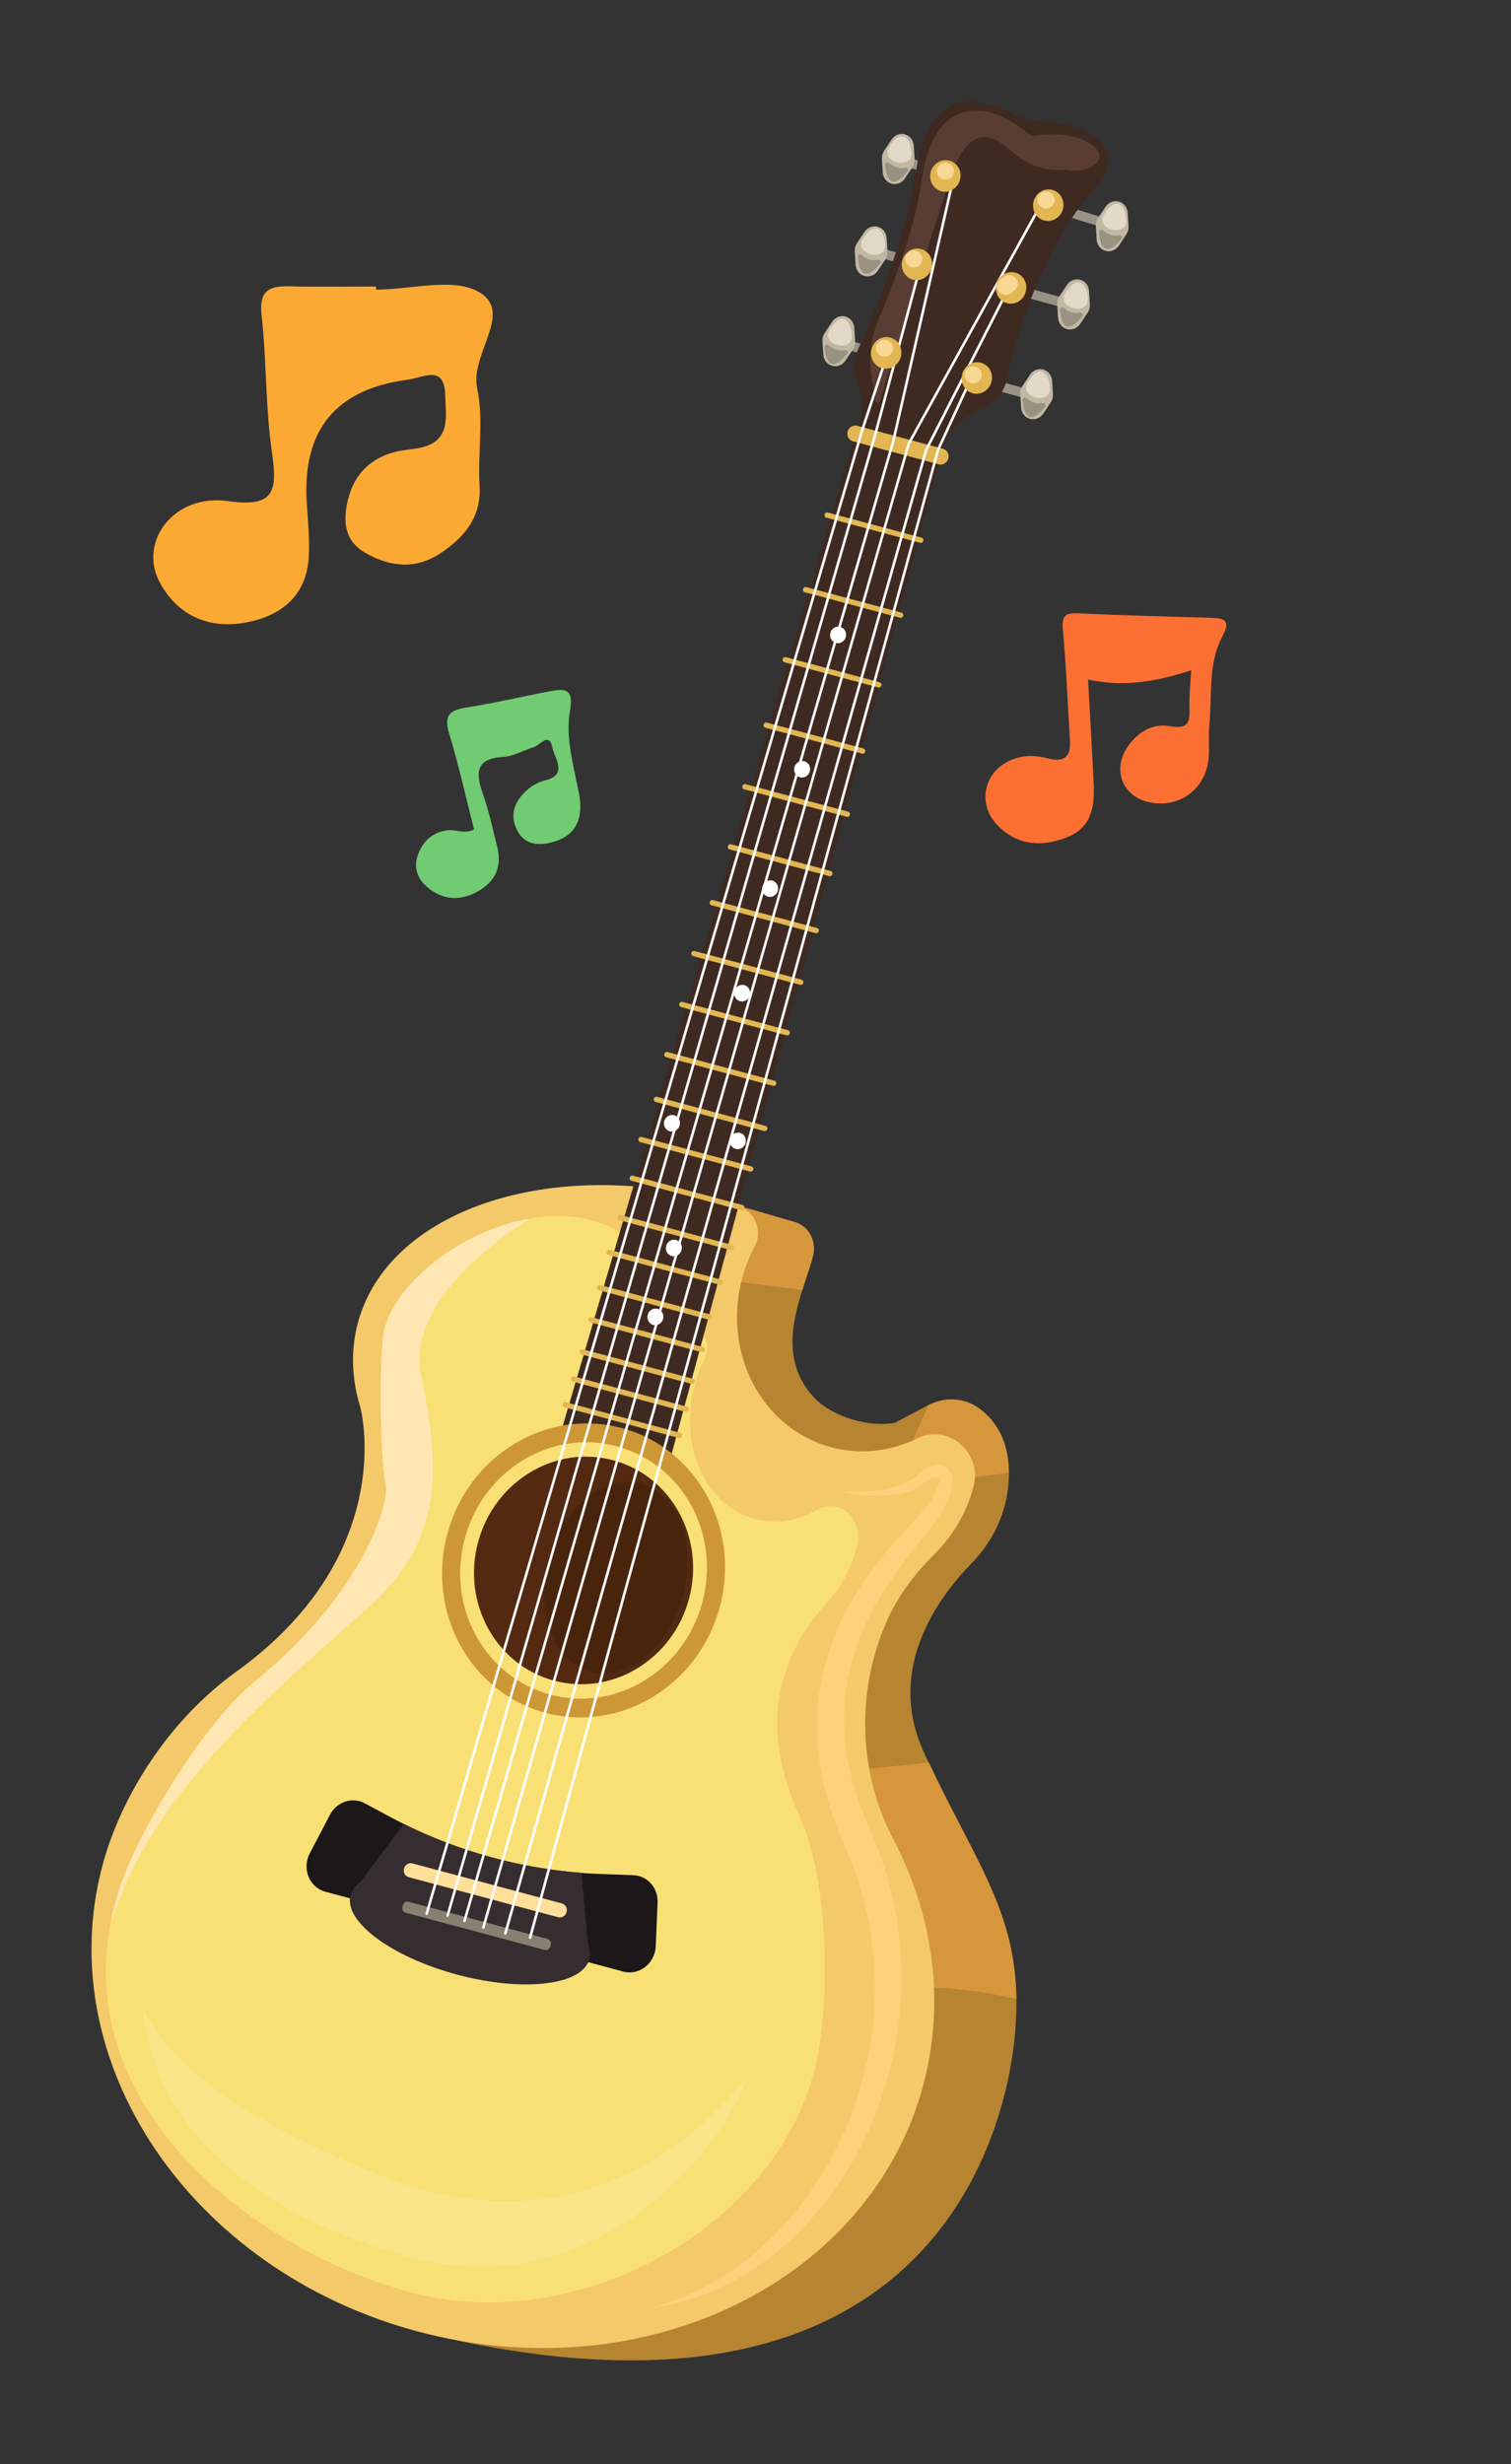 <svg xmlns="http://www.w3.org/2000/svg" width="138" height="225" viewBox="0 0 138 225" fill="none"><rect x="0" y="0" width="138" height="225" fill="#333333" stroke="none"/><g clip-path="url(#clip0_1_1109)"><path d="M67.924 110.239L72.566 111.583C73.859 111.955 74.598 113.337 74.247 114.697C73.369 118.105 70.441 123.54 74.406 127.671C76.059 129.394 79.4 130.363 81.739 129.919L84.731 128.335C86.238 127.538 88.044 127.604 89.403 128.59C90.956 129.716 92.489 131.842 92.075 135.805C91.799 138.447 90.557 140.886 88.716 142.77C85.615 145.943 80.873 152.45 84.398 160.054C89.397 170.834 93.428 175.057 92.753 185.065C92.078 195.074 84.909 222.367 42.857 213.945C0.805 205.524 67.919 110.242 67.919 110.242L67.924 110.239Z" fill="#B78432"></path><path d="M72.562 111.582L68.332 110.357L67.995 110.332L65.862 116.846L73.279 117.789C73.636 116.653 74.014 115.601 74.248 114.693C74.6 113.333 73.86 111.951 72.567 111.579L72.562 111.582Z" fill="#D6973C"></path><path d="M89.403 128.591C88.065 127.623 86.301 127.546 84.81 128.3L82.683 133.04L84.312 135.505L92.139 134.495C92.126 131.361 90.773 129.585 89.399 128.59L89.403 128.591Z" fill="#D6973C"></path><path d="M84.822 160.942L77.619 161.702L80.81 181.552C80.81 181.552 86.438 180.966 92.826 182.552C92.715 174.518 89.188 170.151 84.823 160.938L84.822 160.942Z" fill="#D6973C"></path><path d="M80.805 148.463C80.839 148.385 80.874 148.303 80.909 148.221C81.909 145.886 83.425 143.833 85.21 142.061C86.979 140.302 88.254 138.224 88.888 135.856C88.896 135.828 88.904 135.799 88.911 135.771C89.733 132.622 86.617 129.955 83.768 131.346C81.354 132.523 78.601 132.873 75.896 132.149C69.585 130.457 65.956 123.548 67.786 116.718C68.063 115.682 68.45 114.711 68.926 113.811C69.681 112.39 68.962 110.639 67.488 110.179C66.926 110.002 66.356 109.836 65.78 109.682C50.261 105.524 35.443 110.498 32.684 120.796C32.004 123.334 32.124 125.956 32.914 128.531C33.432 130.625 35.313 142.758 21.571 152.652C15.353 157.127 11.037 164.071 9.364 170.316C4.55 188.282 17.425 207.34 38.126 212.887C58.827 218.433 79.506 208.366 84.32 190.401C86.375 182.73 85.205 174.864 81.578 167.93C78.467 161.982 78.168 154.777 80.806 148.459L80.805 148.463Z" fill="#F4C969"></path><path d="M72.101 151.706C72.127 151.639 72.153 151.576 72.179 151.509C72.955 149.606 74.103 147.92 75.432 146.453C76.754 144.996 77.72 143.292 78.234 141.375C78.24 141.351 78.246 141.331 78.252 141.306C78.919 138.752 76.736 136.682 74.642 137.867C72.872 138.868 70.872 139.216 68.939 138.698C64.423 137.488 61.963 132.015 63.447 126.475C63.672 125.639 63.976 124.845 64.343 124.108C64.923 122.949 64.443 121.558 63.389 121.219C62.988 121.09 62.279 121.283 62.166 120.861C57.605 103.33 37.357 112.956 35.12 121.305C34.568 123.364 34.721 133.481 35.234 135.533C35.56 137.205 33.356 145.32 23.196 153.605C18.601 157.353 12.782 167.032 11.075 171.989C4.442 191.252 22.721 205.364 37.541 209.335C52.361 213.306 70.416 203.837 74.318 189.274C75.984 183.057 75.61 171.636 73.154 166.147C71.048 161.434 70.044 156.848 72.098 151.701L72.101 151.706Z" fill="#F9E075"></path><path d="M50.6 153.466C55.92 154.891 61.441 151.542 62.93 145.984C64.419 140.426 61.313 134.765 55.993 133.34C50.672 131.914 45.152 135.264 43.663 140.821C42.174 146.379 45.28 152.04 50.6 153.466Z" fill="#542911"></path><path d="M53.943 152.638C57.33 153.545 61.105 150.439 62.375 145.7C63.645 140.961 61.928 136.384 58.541 135.476C55.154 134.569 51.379 137.675 50.11 142.414C48.84 147.153 50.556 151.73 53.943 152.638Z" fill="#49240C"></path><path d="M56.912 180.027L29.709 172.738C28.251 172.348 27.556 170.638 28.286 169.245L30.139 165.707C30.762 164.52 32.175 164.054 33.309 164.663L35.642 165.915C41.592 169.102 48.171 170.882 54.919 171.123L57.842 171.228C59.126 171.276 60.113 172.385 60.056 173.719L59.89 177.717C59.826 179.289 58.369 180.422 56.911 180.031L56.912 180.027Z" fill="#1C1718"></path><path d="M53.823 178.899C53.938 178.469 53.888 178.007 53.697 177.534L53.102 171.015C47.451 170.58 41.945 169.066 36.867 166.543L32.904 171.862C32.445 172.192 32.139 172.589 32.014 173.056C31.373 175.447 35.734 178.697 41.757 180.31C47.78 181.924 53.182 181.291 53.823 178.899Z" fill="#352D2F"></path><path d="M50.976 175.068L37.33 171.411C36.996 171.322 36.804 170.97 36.897 170.621C36.991 170.271 37.334 170.063 37.667 170.152L51.313 173.809C51.646 173.898 51.839 174.25 51.745 174.599C51.652 174.948 51.309 175.157 50.976 175.068Z" fill="#FFDF99"></path><path d="M56.781 130.4C49.909 128.558 42.778 132.885 40.854 140.065C38.93 147.244 42.943 154.557 49.815 156.398C56.686 158.239 63.818 153.913 65.742 146.733C67.665 139.553 63.652 132.241 56.781 130.4ZM50.256 154.749C44.258 153.142 40.758 146.759 42.437 140.493C44.115 134.227 50.338 130.449 56.337 132.057C62.335 133.664 65.835 140.047 64.156 146.313C62.477 152.579 56.255 156.357 50.256 154.749Z" fill="#CE9736"></path><path d="M56.52 131.374C50.16 129.67 43.563 133.674 41.783 140.318C40.002 146.961 43.713 153.727 50.074 155.431C56.434 157.135 63.03 153.132 64.81 146.488C66.591 139.844 62.88 133.078 56.52 131.374ZM50.256 154.749C44.258 153.142 40.758 146.759 42.437 140.493C44.115 134.227 50.338 130.449 56.337 132.056C62.335 133.664 65.835 140.047 64.156 146.313C62.477 152.579 56.255 156.356 50.256 154.749Z" fill="#CE9736"></path><path d="M50 177.052L37.325 173.656C37.096 173.595 36.861 173.73 36.799 173.959L36.754 174.13C36.692 174.358 36.828 174.594 37.057 174.655L49.732 178.051C49.961 178.113 50.196 177.977 50.257 177.748L50.303 177.578C50.364 177.349 50.229 177.114 50 177.052Z" fill="#897F71"></path><path d="M102.074 20.283L81.876 14.048C81.659 13.981 81.423 14.114 81.354 14.339C81.284 14.568 81.406 14.81 81.624 14.877L101.822 21.112C101.822 21.112 101.83 21.114 101.838 21.116C102.053 21.174 102.28 21.043 102.349 20.818C102.419 20.588 102.297 20.346 102.08 20.28L102.074 20.283Z" fill="#999184"></path><path d="M98.394 27.536L79.414 22.376C79.195 22.317 78.962 22.455 78.9 22.686C78.838 22.918 78.966 23.152 79.184 23.215L98.165 28.375C98.384 28.434 98.617 28.296 98.679 28.065C98.741 27.833 98.612 27.598 98.394 27.536Z" fill="#999184"></path><path d="M95.424 35.954L76.781 30.885C76.562 30.826 76.329 30.964 76.267 31.195C76.205 31.427 76.334 31.661 76.552 31.724L95.195 36.794C95.419 36.853 95.647 36.715 95.709 36.483C95.771 36.252 95.643 36.017 95.424 35.954Z" fill="#999184"></path><path d="M78.101 39.591C78.101 39.591 79.34 37.612 78.289 34.971C77.907 34.011 77.892 32.928 78.331 31.975C79.744 28.893 82.688 21.935 83.705 15.378C84.908 7.622 89.677 8.996 92.004 10.185C92.919 10.652 93.905 10.938 94.926 11.011C97.198 11.172 101.061 11.85 101.213 14.581C101.256 15.376 100.92 16.143 100.378 16.72C98.811 18.394 94.334 23.91 91.981 34.575C91.716 35.775 90.909 36.803 89.797 37.25C88.432 37.798 86.65 38.974 85.978 41.48L78.095 39.594L78.101 39.591Z" fill="#3F2A21"></path><path d="M100.164 21.89L100.085 20.655C100.068 20.393 100.139 20.13 100.285 19.912L100.97 18.881C101.24 18.474 101.727 18.283 102.181 18.405C102.636 18.527 102.958 18.935 102.993 19.423L103.071 20.658C103.088 20.92 103.017 21.183 102.872 21.401L102.186 22.432C101.916 22.838 101.43 23.03 100.975 22.908C100.52 22.786 100.194 22.377 100.164 21.89Z" fill="#C1B7A3"></path><path d="M96.635 29.032L96.557 27.796C96.54 27.535 96.611 27.271 96.756 27.053L97.442 26.023C97.712 25.616 98.198 25.424 98.653 25.546C99.108 25.668 99.429 26.076 99.464 26.564L99.542 27.8C99.559 28.061 99.489 28.325 99.343 28.543L98.658 29.574C98.388 29.98 97.901 30.172 97.446 30.05C96.991 29.928 96.67 29.52 96.635 29.032Z" fill="#C1B7A3"></path><path d="M93.259 37.228L93.181 35.993C93.164 35.732 93.235 35.468 93.38 35.25L94.066 34.219C94.335 33.813 94.822 33.621 95.277 33.743C95.732 33.865 96.053 34.273 96.088 34.761L96.166 35.997C96.183 36.258 96.113 36.522 95.967 36.74L95.282 37.77C95.012 38.177 94.525 38.369 94.07 38.247C93.615 38.125 93.294 37.717 93.259 37.228Z" fill="#C1B7A3"></path><path d="M75.195 32.388L75.116 31.153C75.099 30.892 75.17 30.628 75.316 30.41L76.001 29.379C76.271 28.973 76.757 28.781 77.212 28.903C77.667 29.025 77.989 29.433 78.023 29.921L78.102 31.156C78.119 31.418 78.048 31.682 77.902 31.899L77.217 32.93C76.947 33.337 76.46 33.528 76.006 33.406C75.551 33.285 75.229 32.876 75.195 32.388Z" fill="#C1B7A3"></path><path d="M78.144 24.19L78.066 22.955C78.049 22.694 78.12 22.43 78.265 22.212L78.95 21.181C79.22 20.775 79.707 20.583 80.162 20.705C80.617 20.827 80.938 21.235 80.973 21.723L81.051 22.959C81.068 23.22 80.997 23.484 80.852 23.702L80.167 24.732C79.897 25.139 79.41 25.331 78.955 25.209C78.5 25.087 78.179 24.678 78.144 24.19Z" fill="#C1B7A3"></path><path d="M80.623 15.753L80.544 14.518C80.527 14.257 80.598 13.993 80.743 13.775L81.429 12.744C81.699 12.338 82.185 12.146 82.64 12.268C83.095 12.39 83.417 12.798 83.451 13.286L83.529 14.521C83.546 14.783 83.476 15.047 83.33 15.265L82.645 16.295C82.375 16.702 81.888 16.893 81.433 16.772C80.979 16.65 80.657 16.241 80.623 15.753Z" fill="#C1B7A3"></path><path d="M56.781 130.399C58.499 130.86 60.037 131.664 61.352 132.721L85.983 41.477L78.101 39.591L51.404 130.173C53.15 129.866 54.972 129.919 56.78 130.403L56.781 130.399Z" fill="#3F2A21"></path><path d="M100.394 14.418C100.601 13.402 98.334 11.742 94.23 12.44C94.23 12.44 91.702 10.291 89.813 10.142C88.689 10.05 85.159 9.657 84.185 16.494C83.569 20.808 81.606 25.971 80.239 29.191C79.46 31.024 79.279 33.047 79.712 34.974C79.83 35.493 79.92 36.048 79.952 36.596C79.963 36.817 80.264 36.845 80.329 36.636L86.421 17.311C87.287 14.566 88.774 10.495 92.249 13.707C94.737 16.005 97.253 15.469 97.253 15.469C98.226 15.8 100.176 15.46 100.386 14.416L100.394 14.418Z" fill="#593D34"></path><path d="M85.736 42.398L77.91 40.301C77.532 40.2 77.309 39.801 77.414 39.407C77.52 39.013 77.913 38.779 78.291 38.88L86.117 40.977C86.495 41.078 86.719 41.478 86.613 41.872C86.508 42.266 86.114 42.5 85.736 42.398Z" fill="#E2B652"></path><path d="M84.034 49.564L75.473 47.27C75.347 47.236 75.274 47.103 75.308 46.973C75.343 46.843 75.473 46.765 75.599 46.799L84.16 49.093C84.286 49.127 84.359 49.259 84.325 49.389C84.29 49.519 84.16 49.597 84.034 49.564Z" fill="#E2B652"></path><path d="M82.2 56.41L73.504 54.08C73.378 54.047 73.305 53.914 73.34 53.784C73.375 53.654 73.504 53.575 73.63 53.609L82.326 55.939C82.452 55.973 82.525 56.106 82.49 56.236C82.455 56.366 82.325 56.444 82.2 56.41Z" fill="#E2B652"></path><path d="M80.208 62.771L71.647 60.477C71.521 60.444 71.447 60.311 71.482 60.181C71.517 60.051 71.647 59.972 71.773 60.006L80.334 62.3C80.46 62.334 80.533 62.467 80.498 62.597C80.464 62.727 80.334 62.805 80.208 62.771Z" fill="#E2B652"></path><path d="M78.731 68.817L69.902 66.451C69.776 66.418 69.703 66.285 69.738 66.155C69.773 66.025 69.903 65.947 70.028 65.98L78.858 68.346C78.984 68.38 79.057 68.513 79.022 68.643C78.987 68.773 78.857 68.851 78.731 68.817Z" fill="#E2B652"></path><path d="M77.33 74.584L67.965 72.074C67.839 72.04 67.766 71.907 67.8 71.778C67.835 71.648 67.965 71.569 68.091 71.603L77.456 74.112C77.582 74.146 77.656 74.279 77.621 74.409C77.586 74.539 77.456 74.617 77.33 74.584Z" fill="#E2B652"></path><path d="M75.735 80.001L66.637 77.564C66.511 77.53 66.438 77.397 66.473 77.267C66.508 77.137 66.638 77.059 66.764 77.093L75.861 79.53C75.987 79.564 76.06 79.697 76.025 79.827C75.99 79.957 75.861 80.035 75.735 80.001Z" fill="#E2B652"></path><path d="M74.484 85.207L64.984 82.661C64.858 82.628 64.785 82.495 64.82 82.365C64.855 82.235 64.984 82.157 65.11 82.19L74.61 84.736C74.736 84.769 74.809 84.902 74.774 85.032C74.739 85.162 74.609 85.24 74.484 85.207Z" fill="#E2B652"></path><path d="M73.075 89.926L63.308 87.309C63.182 87.275 63.109 87.142 63.144 87.012C63.178 86.882 63.308 86.804 63.434 86.838L73.202 89.455C73.328 89.489 73.401 89.621 73.366 89.751C73.331 89.881 73.201 89.96 73.075 89.926Z" fill="#E2B652"></path><path d="M71.839 94.54L62.206 91.958C62.08 91.924 62.007 91.792 62.041 91.662C62.076 91.532 62.206 91.454 62.332 91.487L71.966 94.069C72.091 94.102 72.165 94.235 72.13 94.365C72.095 94.495 71.965 94.573 71.839 94.54Z" fill="#E2B652"></path><path d="M70.603 99.153L60.836 96.535C60.71 96.502 60.636 96.369 60.671 96.239C60.706 96.109 60.836 96.031 60.962 96.064L70.729 98.681C70.855 98.715 70.928 98.848 70.894 98.978C70.859 99.108 70.729 99.186 70.603 99.153Z" fill="#E2B652"></path><path d="M69.781 103.276L59.88 100.623C59.754 100.59 59.681 100.457 59.715 100.327C59.75 100.197 59.88 100.119 60.006 100.152L69.907 102.805C70.033 102.839 70.106 102.972 70.072 103.102C70.037 103.232 69.907 103.31 69.781 103.276Z" fill="#E2B652"></path><path d="M68.506 106.978L58.471 104.289C58.345 104.255 58.272 104.122 58.306 103.992C58.341 103.862 58.471 103.784 58.597 103.818L68.632 106.507C68.758 106.541 68.832 106.673 68.797 106.803C68.762 106.933 68.632 107.012 68.506 106.978Z" fill="#E2B652"></path><path d="M67.703 110.511L57.668 107.822C57.542 107.788 57.469 107.655 57.504 107.525C57.538 107.395 57.668 107.317 57.794 107.35L67.83 110.04C67.956 110.073 68.029 110.206 67.994 110.336C67.959 110.466 67.829 110.544 67.703 110.511Z" fill="#E2B652"></path><path d="M66.73 114.145L56.56 111.42C56.434 111.386 56.361 111.254 56.396 111.124C56.431 110.994 56.56 110.915 56.686 110.949L66.856 113.674C66.982 113.708 67.055 113.841 67.02 113.971C66.985 114.1 66.856 114.179 66.73 114.145Z" fill="#E2B652"></path><path d="M65.735 117.321L55.565 114.596C55.439 114.563 55.366 114.43 55.401 114.3C55.436 114.17 55.566 114.092 55.691 114.125L65.861 116.85C65.987 116.884 66.06 117.017 66.025 117.147C65.991 117.277 65.861 117.355 65.735 117.321Z" fill="#E2B652"></path><path d="M64.739 120.502L54.703 117.813C54.578 117.779 54.504 117.646 54.539 117.516C54.574 117.386 54.704 117.308 54.83 117.342L64.865 120.031C64.991 120.064 65.064 120.197 65.03 120.327C64.995 120.457 64.865 120.536 64.739 120.502Z" fill="#E2B652"></path><path d="M64.086 123.474L53.917 120.749C53.791 120.715 53.718 120.582 53.752 120.452C53.787 120.322 53.917 120.244 54.043 120.278L64.213 123.003C64.338 123.036 64.412 123.169 64.377 123.299C64.342 123.429 64.212 123.507 64.086 123.474Z" fill="#E2B652"></path><path d="M63.166 126.374L53.13 123.685C53.004 123.651 52.931 123.518 52.966 123.388C53.001 123.258 53.13 123.18 53.256 123.214L63.292 125.903C63.418 125.937 63.491 126.069 63.456 126.199C63.421 126.329 63.291 126.408 63.166 126.374Z" fill="#E2B652"></path><path d="M62.626 128.924L52.327 126.164C52.201 126.13 52.127 125.997 52.162 125.867C52.197 125.737 52.327 125.659 52.453 125.693L62.752 128.453C62.878 128.486 62.951 128.619 62.917 128.749C62.882 128.879 62.752 128.957 62.626 128.924Z" fill="#E2B652"></path><path d="M61.988 131.303L51.555 128.508C51.429 128.474 51.356 128.341 51.391 128.211C51.425 128.081 51.555 128.003 51.681 128.037L62.115 130.832C62.24 130.866 62.314 130.999 62.279 131.129C62.244 131.259 62.114 131.337 61.988 131.303Z" fill="#E2B652"></path><path d="M77.246 58.165C77.137 58.571 76.736 58.816 76.346 58.712C75.957 58.607 75.732 58.194 75.841 57.788C75.95 57.382 76.35 57.137 76.74 57.242C77.13 57.346 77.355 57.759 77.246 58.165Z" fill="white"></path><path d="M73.959 70.433C73.85 70.839 73.449 71.084 73.059 70.98C72.669 70.875 72.445 70.462 72.553 70.056C72.662 69.65 73.063 69.405 73.453 69.51C73.843 69.614 74.067 70.027 73.959 70.433Z" fill="white"></path><path d="M71.038 81.333C70.929 81.739 70.528 81.984 70.139 81.879C69.749 81.775 69.524 81.362 69.633 80.956C69.742 80.55 70.143 80.305 70.532 80.409C70.922 80.514 71.147 80.927 71.038 81.333Z" fill="white"></path><path d="M68.481 90.876C68.372 91.282 67.971 91.527 67.582 91.422C67.192 91.318 66.967 90.905 67.076 90.499C67.185 90.093 67.585 89.848 67.975 89.952C68.365 90.057 68.59 90.47 68.481 90.876Z" fill="white"></path><path d="M62.072 102.756C61.964 103.162 61.563 103.407 61.173 103.302C60.783 103.198 60.558 102.785 60.667 102.379C60.776 101.973 61.177 101.728 61.567 101.832C61.956 101.937 62.181 102.35 62.072 102.756Z" fill="white"></path><path d="M68.091 104.368C67.982 104.774 67.582 105.02 67.192 104.915C66.802 104.811 66.577 104.398 66.686 103.992C66.795 103.586 67.196 103.341 67.585 103.445C67.975 103.55 68.2 103.962 68.091 104.368Z" fill="white"></path><path d="M38.932 174.853C38.867 174.835 38.834 174.765 38.855 174.701L78.656 39.174L80.959 32.222C80.976 32.157 81.048 32.115 81.11 32.145C81.175 32.162 81.203 32.235 81.182 32.299L78.88 39.247L39.08 174.77C39.063 174.835 38.997 174.87 38.936 174.854L38.932 174.853Z" fill="white"></path><path d="M40.848 175.031C40.783 175.014 40.749 174.944 40.767 174.879L79.788 39.774L84.003 24.046C84.02 23.981 84.087 23.942 84.148 23.958C84.209 23.975 84.248 24.042 84.23 24.107L80.016 39.835L40.994 174.94C40.977 175.005 40.91 175.043 40.849 175.027L40.848 175.031Z" fill="white"></path><path d="M42.394 175.515C42.329 175.497 42.295 175.428 42.313 175.363L81.477 40.23L87.019 15.988C87.037 15.923 87.101 15.879 87.162 15.895C87.234 15.919 87.266 15.976 87.249 16.041L81.704 40.291L42.538 175.432C42.521 175.497 42.455 175.531 42.394 175.515Z" fill="white"></path><path d="M44.11 176.127C44.045 176.11 44.012 176.04 44.029 175.975L82.891 40.461L95.096 18.369C95.129 18.309 95.2 18.289 95.257 18.321C95.313 18.354 95.332 18.429 95.3 18.485L83.106 40.55L44.257 176.036C44.239 176.101 44.172 176.14 44.111 176.123L44.11 176.127Z" fill="white"></path><path d="M46.117 176.665C46.051 176.647 46.017 176.581 46.035 176.512L84.483 41.031L91.995 26.287C92.024 26.225 92.095 26.205 92.157 26.235C92.215 26.263 92.238 26.339 92.204 26.399L84.703 41.121L46.266 176.578C46.248 176.643 46.181 176.682 46.12 176.666L46.117 176.665Z" fill="white"></path><path d="M48.382 177.045C48.317 177.028 48.283 176.962 48.3 176.897C48.448 176.345 85.192 42.383 85.564 41.029L88.838 33.941C88.868 33.88 88.936 33.854 88.998 33.88C89.056 33.908 89.084 33.981 89.055 34.043L85.785 41.11C85.419 42.444 48.68 176.407 48.532 176.959C48.514 177.024 48.447 177.063 48.386 177.046L48.382 177.045Z" fill="white"></path><path d="M85.967 17.463C86.704 17.661 87.47 17.196 87.677 16.424C87.884 15.653 87.453 14.867 86.715 14.67C85.977 14.472 85.211 14.937 85.005 15.709C84.798 16.48 85.229 17.266 85.967 17.463Z" fill="#E2B652"></path><path d="M97.073 19.095C96.867 19.866 96.102 20.332 95.363 20.134C94.624 19.936 94.194 19.151 94.401 18.379C94.608 17.607 95.372 17.142 96.112 17.34C96.851 17.538 97.28 18.323 97.073 19.095Z" fill="#E2B652"></path><path d="M91.972 27.687C92.71 27.884 93.476 27.419 93.683 26.648C93.89 25.876 93.459 25.09 92.721 24.893C91.983 24.695 91.217 25.16 91.01 25.932C90.804 26.703 91.234 27.489 91.972 27.687Z" fill="#E2B652"></path><path d="M90.547 34.874C90.34 35.645 89.576 36.111 88.837 35.913C88.097 35.715 87.668 34.929 87.875 34.158C88.082 33.386 88.846 32.921 89.585 33.119C90.325 33.317 90.754 34.102 90.547 34.874Z" fill="#E2B652"></path><path d="M82.272 32.583C82.066 33.354 81.301 33.82 80.562 33.622C79.823 33.424 79.393 32.638 79.6 31.867C79.807 31.095 80.571 30.63 81.311 30.828C82.05 31.026 82.479 31.811 82.272 32.583Z" fill="#E2B652"></path><path d="M83.373 25.535C84.111 25.733 84.877 25.267 85.084 24.496C85.29 23.724 84.86 22.939 84.122 22.741C83.384 22.543 82.618 23.008 82.411 23.78C82.204 24.551 82.635 25.337 83.373 25.535Z" fill="#E2B652"></path><path d="M87.104 15.836C86.993 16.25 86.562 16.492 86.14 16.379C85.718 16.265 85.467 15.837 85.576 15.427C85.686 15.017 86.118 14.771 86.54 14.884C86.963 14.998 87.213 15.426 87.104 15.836Z" fill="#F9D895"></path><path d="M84.22 23.851C84.109 24.265 83.679 24.507 83.257 24.394C82.834 24.281 82.583 23.852 82.693 23.442C82.803 23.032 83.235 22.786 83.657 22.899C84.079 23.013 84.33 23.441 84.22 23.851Z" fill="#F9D895"></path><path d="M81.543 32.008C81.432 32.423 81.001 32.664 80.579 32.551C80.156 32.438 79.906 32.009 80.016 31.599C80.126 31.189 80.557 30.944 80.979 31.057C81.402 31.17 81.653 31.598 81.543 32.008Z" fill="#F9D895"></path><path d="M96.293 18.468C96.181 18.882 95.751 19.124 95.329 19.011C94.906 18.897 94.656 18.469 94.766 18.059C94.875 17.649 95.307 17.403 95.729 17.516C96.152 17.629 96.402 18.058 96.293 18.468Z" fill="#F9D895"></path><path d="M92.625 26.356C92.514 26.77 92.084 27.011 91.661 26.898C91.239 26.785 90.988 26.357 91.098 25.946C91.208 25.536 91.639 25.291 92.062 25.404C92.484 25.517 92.735 25.945 92.625 26.356Z" fill="#F9D895"></path><path d="M92.936 26.104C92.825 26.518 92.395 26.759 91.972 26.646C91.55 26.533 91.299 26.105 91.409 25.695C91.519 25.284 91.951 25.039 92.373 25.152C92.795 25.265 93.046 25.694 92.936 26.104Z" fill="#F9D895"></path><path d="M89.643 34.431C89.532 34.846 89.101 35.087 88.679 34.974C88.257 34.861 88.006 34.432 88.116 34.022C88.226 33.612 88.657 33.366 89.079 33.48C89.502 33.593 89.753 34.021 89.643 34.431Z" fill="#F9D895"></path><path d="M78.689 23.279C79.012 23.566 79.531 23.87 80.175 23.725C80.374 23.682 80.518 23.908 80.388 24.069C79.723 24.892 78.565 25.918 78.343 23.464C78.325 23.272 78.548 23.154 78.689 23.279Z" fill="#999181"></path><path d="M75.664 31.513C75.988 31.8 76.507 32.104 77.151 31.959C77.349 31.917 77.493 32.142 77.363 32.303C76.699 33.126 75.54 34.152 75.318 31.699C75.3 31.507 75.523 31.388 75.664 31.513Z" fill="#999181"></path><path d="M81.187 14.864C81.511 15.151 82.03 15.456 82.674 15.311C82.872 15.268 83.016 15.494 82.886 15.655C82.222 16.478 81.063 17.504 80.841 15.05C80.823 14.858 81.046 14.74 81.187 14.864Z" fill="#999181"></path><path d="M100.717 21.029C101.04 21.316 101.559 21.62 102.203 21.475C102.402 21.432 102.546 21.658 102.416 21.819C101.751 22.642 100.593 23.668 100.371 21.214C100.353 21.022 100.576 20.904 100.717 21.029Z" fill="#999181"></path><path d="M97.147 28.098C97.47 28.385 97.989 28.69 98.633 28.545C98.832 28.502 98.976 28.728 98.846 28.889C98.181 29.712 97.023 30.738 96.801 28.284C96.782 28.092 97.006 27.974 97.147 28.098Z" fill="#999181"></path><path d="M93.749 36.359C94.073 36.645 94.592 36.95 95.236 36.805C95.434 36.762 95.579 36.988 95.448 37.149C94.784 37.972 93.625 38.998 93.403 36.544C93.385 36.352 93.609 36.234 93.749 36.359Z" fill="#999181"></path><path d="M78.92 22.918C78.615 22.676 78.559 22.221 78.767 21.881C79.1 21.339 79.654 20.634 80.185 20.911C80.697 21.179 80.818 21.912 80.832 22.43C80.845 22.803 80.596 23.145 80.239 23.228C79.882 23.311 79.401 23.3 78.92 22.918Z" fill="#E2D9C9"></path><path d="M75.886 31.189C75.581 30.946 75.524 30.491 75.733 30.151C76.065 29.609 76.62 28.905 77.15 29.182C77.662 29.45 77.783 30.183 77.801 30.701C77.814 31.075 77.566 31.417 77.209 31.5C76.851 31.582 76.371 31.571 75.89 31.19L75.886 31.189Z" fill="#E2D9C9"></path><path d="M81.331 14.524C81.026 14.282 80.969 13.827 81.178 13.487C81.51 12.945 82.064 12.24 82.595 12.517C83.107 12.785 83.228 13.518 83.242 14.036C83.255 14.409 83.007 14.752 82.649 14.834C82.292 14.917 81.812 14.906 81.331 14.524Z" fill="#E2D9C9"></path><path d="M100.949 20.665C100.644 20.422 100.588 19.967 100.796 19.627C101.129 19.085 101.683 18.38 102.214 18.657C102.726 18.925 102.847 19.658 102.865 20.177C102.878 20.55 102.629 20.893 102.272 20.975C101.915 21.058 101.434 21.047 100.953 20.666L100.949 20.665Z" fill="#E2D9C9"></path><path d="M97.434 27.836C97.129 27.593 97.073 27.138 97.282 26.798C97.614 26.256 98.168 25.552 98.699 25.829C99.211 26.096 99.332 26.83 99.346 27.347C99.359 27.721 99.111 28.063 98.753 28.146C98.396 28.228 97.916 28.217 97.434 27.836Z" fill="#E2D9C9"></path><path d="M93.978 35.993C93.673 35.75 93.616 35.296 93.825 34.956C94.157 34.413 94.712 33.709 95.242 33.986C95.754 34.254 95.875 34.987 95.893 35.505C95.906 35.879 95.658 36.221 95.3 36.304C94.943 36.387 94.463 36.376 93.982 35.994L93.978 35.993Z" fill="#E2D9C9"></path><path d="M38.442 125.412C37.012 117.93 48.347 111.335 48.347 111.335L48.195 111.303C42.133 112.434 36.267 117.038 35.123 121.31C34.571 123.369 34.724 133.487 35.237 135.539C35.563 137.211 33.359 145.325 23.199 153.61C18.604 157.358 12.785 167.037 11.078 171.994C10.671 173.169 10.361 174.327 10.135 175.463C10.295 175.175 10.46 174.771 10.637 174.24C14.366 163.069 26.297 153.339 33.716 146.705C41.134 140.074 39.873 132.89 38.443 125.408L38.442 125.412Z" fill="#FFE7B3"></path><path d="M76.922 136.232C76.922 136.232 77.278 136.249 77.942 136.24C78.608 136.226 79.588 136.189 80.808 135.976C81.412 135.864 82.087 135.701 82.749 135.39C83.078 135.235 83.404 135.044 83.667 134.792C83.811 134.661 83.976 134.483 84.199 134.317C84.403 134.158 84.633 134.015 84.888 133.905C85.144 133.795 85.431 133.715 85.761 133.734C86.084 133.747 86.481 133.923 86.719 134.287C86.952 134.65 87.007 135.078 86.985 135.437C86.966 135.802 86.886 136.133 86.786 136.442C86.365 137.67 85.65 138.666 84.893 139.638C83.412 141.509 81.827 143.431 80.465 145.686C79.122 147.937 77.988 150.48 77.446 153.234C77.174 154.606 77.067 156.027 77.097 157.445C77.121 158.866 77.293 160.3 77.618 161.706C77.938 163.111 78.395 164.491 78.936 165.833C79.231 166.521 79.525 167.21 79.82 167.898C80.125 168.659 80.413 169.402 80.665 170.17C81.692 173.222 82.252 176.51 82.328 179.786C82.389 183.067 81.979 186.335 81.164 189.376C80.348 192.422 79.119 195.222 77.689 197.668C76.256 200.122 74.578 202.193 72.885 203.881C71.193 205.582 69.443 206.849 67.84 207.813C66.236 208.78 64.755 209.384 63.528 209.804C62.301 210.224 61.317 210.422 60.653 210.544C60.321 210.612 60.063 210.634 59.89 210.662C59.718 210.685 59.629 210.696 59.629 210.696C59.629 210.696 59.981 210.599 60.633 210.391C61.284 210.187 62.233 209.845 63.398 209.299C64.565 208.763 65.936 207.982 67.413 206.923C68.893 205.866 70.441 204.475 71.956 202.77C73.473 201.07 74.895 198.996 76.14 196.657C77.378 194.312 78.383 191.665 79.037 188.85C79.717 186.038 80.005 183.046 79.871 180.068C79.737 177.09 79.187 174.126 78.24 171.34C78.01 170.638 77.74 169.957 77.476 169.302L77.029 168.273L76.566 167.174C75.984 165.691 75.492 164.149 75.15 162.551C74.801 160.96 74.622 159.306 74.611 157.658C74.609 156.008 74.803 154.358 75.161 152.778C75.523 151.199 76.052 149.696 76.683 148.298C77.319 146.901 78.074 145.624 78.868 144.448C79.665 143.278 80.509 142.207 81.348 141.222C82.193 140.243 83.05 139.353 83.827 138.5C84.577 137.682 85.244 136.816 85.6 135.976C85.685 135.772 85.753 135.569 85.776 135.401C85.805 135.23 85.782 135.119 85.765 135.067C85.744 135.018 85.71 134.965 85.591 134.938C85.476 134.911 85.319 134.93 85.158 134.978C84.996 135.031 84.827 135.107 84.67 135.209C84.524 135.296 84.367 135.428 84.175 135.577C83.769 135.89 83.358 136.076 82.966 136.206C82.179 136.461 81.468 136.532 80.832 136.566C79.562 136.63 78.588 136.495 77.927 136.41C77.269 136.316 76.926 136.233 76.926 136.233L76.922 136.232Z" fill="#FCD27C"></path><path d="M34.53 198.561C24.547 194.506 16.075 189.751 13.021 183.279C13.727 190.502 18.317 200.519 36.587 205.876C55.386 211.388 66.932 194.29 68.088 189.977C68.374 188.909 56.525 207.497 34.534 198.562L34.53 198.561Z" fill="#F9E487"></path><path d="M62.245 114.149C62.136 114.555 61.735 114.8 61.346 114.696C60.956 114.591 60.731 114.179 60.84 113.773C60.949 113.367 61.349 113.121 61.739 113.226C62.129 113.33 62.354 113.743 62.245 114.149Z" fill="white"></path><path d="M60.559 120.44C60.451 120.846 60.05 121.091 59.66 120.986C59.27 120.882 59.045 120.469 59.154 120.063C59.263 119.657 59.664 119.412 60.054 119.516C60.444 119.621 60.668 120.034 60.559 120.44Z" fill="white"></path></g><path d="M43.295 75.74C42.556 72.839 41.908 69.891 41.03 67.017C40.527 65.373 41.014 64.857 42.539 64.616C45.101 64.209 47.637 63.62 50.187 63.128C51.529 62.869 52.427 62.813 52.061 64.875C51.605 67.444 52.426 70.005 52.891 72.548C53.332 74.955 52.427 76.444 50.297 76.939C49.117 77.213 47.999 77.127 47.321 75.97C46.577 74.7 46.824 73.484 47.834 72.432C48.387 71.855 49.032 71.444 49.806 71.254C51.887 70.745 50.658 69.27 50.465 68.318C50.15 66.767 49.339 68.049 48.753 68.226C47.812 68.512 46.897 69.062 45.95 69.118C43.429 69.267 43.419 70.572 44.113 72.529C44.663 74.082 44.999 75.715 45.406 77.318C45.853 79.082 45.286 80.429 43.748 81.332C42.03 82.341 40.358 82.219 38.883 80.885C38.042 80.124 37.761 79.067 38.218 77.933C38.712 76.706 39.579 75.968 40.904 75.811C41.659 75.721 42.412 76.201 43.295 75.74Z" fill="#71CB72"></path><path d="M34.348 26.445C37.581 26.445 41.543 25.27 43.862 26.738C46.861 28.636 42.907 32.322 43.585 35.496C44.188 38.319 43.623 41.378 43.8 44.318C43.974 47.208 42.46 48.997 40.337 50.447C38.059 52.004 35.709 51.824 33.368 50.487C31.59 49.47 31.337 47.879 31.68 46.074C32.157 43.551 33.616 41.899 36.109 41.26C36.852 41.069 37.634 41.041 38.387 40.883C41.249 40.288 40.702 37.945 40.658 36.035C40.592 33.245 38.603 34.497 37.276 34.667C30.681 35.513 27.594 39.259 28.015 45.905C28.12 47.606 28.316 49.325 28.188 51.016C27.926 54.495 25.596 56.25 22.496 56.836C19.172 57.465 16.3 56.288 14.626 53.251C12.549 49.48 15.902 45.057 20.791 45.755C25.128 46.375 25.342 44.812 24.834 41.284C24.238 37.151 24.347 32.92 23.892 28.76C23.642 26.475 24.638 26.096 26.491 26.144C29.108 26.211 31.727 26.161 34.346 26.161C34.346 26.257 34.346 26.352 34.346 26.448L34.348 26.445Z" fill="#FCA933"></path><path d="M108.792 61.209C105.565 62.246 102.587 62.775 99.374 62.049C99.556 65.425 99.752 68.601 99.894 71.78C100.005 74.291 99.267 75.729 97.495 76.436C95.258 77.328 93.1 77.261 91.257 75.52C89.145 73.523 89.788 70.393 92.484 69.341C93.566 68.918 94.667 68.973 95.771 69.264C97.152 69.628 97.802 69.109 97.721 67.706C97.517 64.286 97.376 60.86 97.071 57.449C96.957 56.17 97.349 55.954 98.498 56.007C102.537 56.197 106.581 56.303 110.624 56.41C111.869 56.443 112.403 56.691 111.66 58.077C110.294 60.623 110.721 63.497 110.446 66.239C110.346 67.234 110.468 68.251 110.379 69.248C110.131 72.04 107.753 73.805 105.027 73.273C102.565 72.792 101.56 70.366 102.942 68.26C103.869 66.849 105.277 66.018 106.826 66.31C108.706 66.664 108.663 65.751 108.631 64.457C108.605 63.462 108.723 62.465 108.791 61.209L108.792 61.209Z" fill="#FC6F33"></path><defs><clipPath id="clip0_1_1109"><rect width="85" height="210" fill="white" transform="translate(55) rotate(15)"></rect></clipPath></defs></svg>